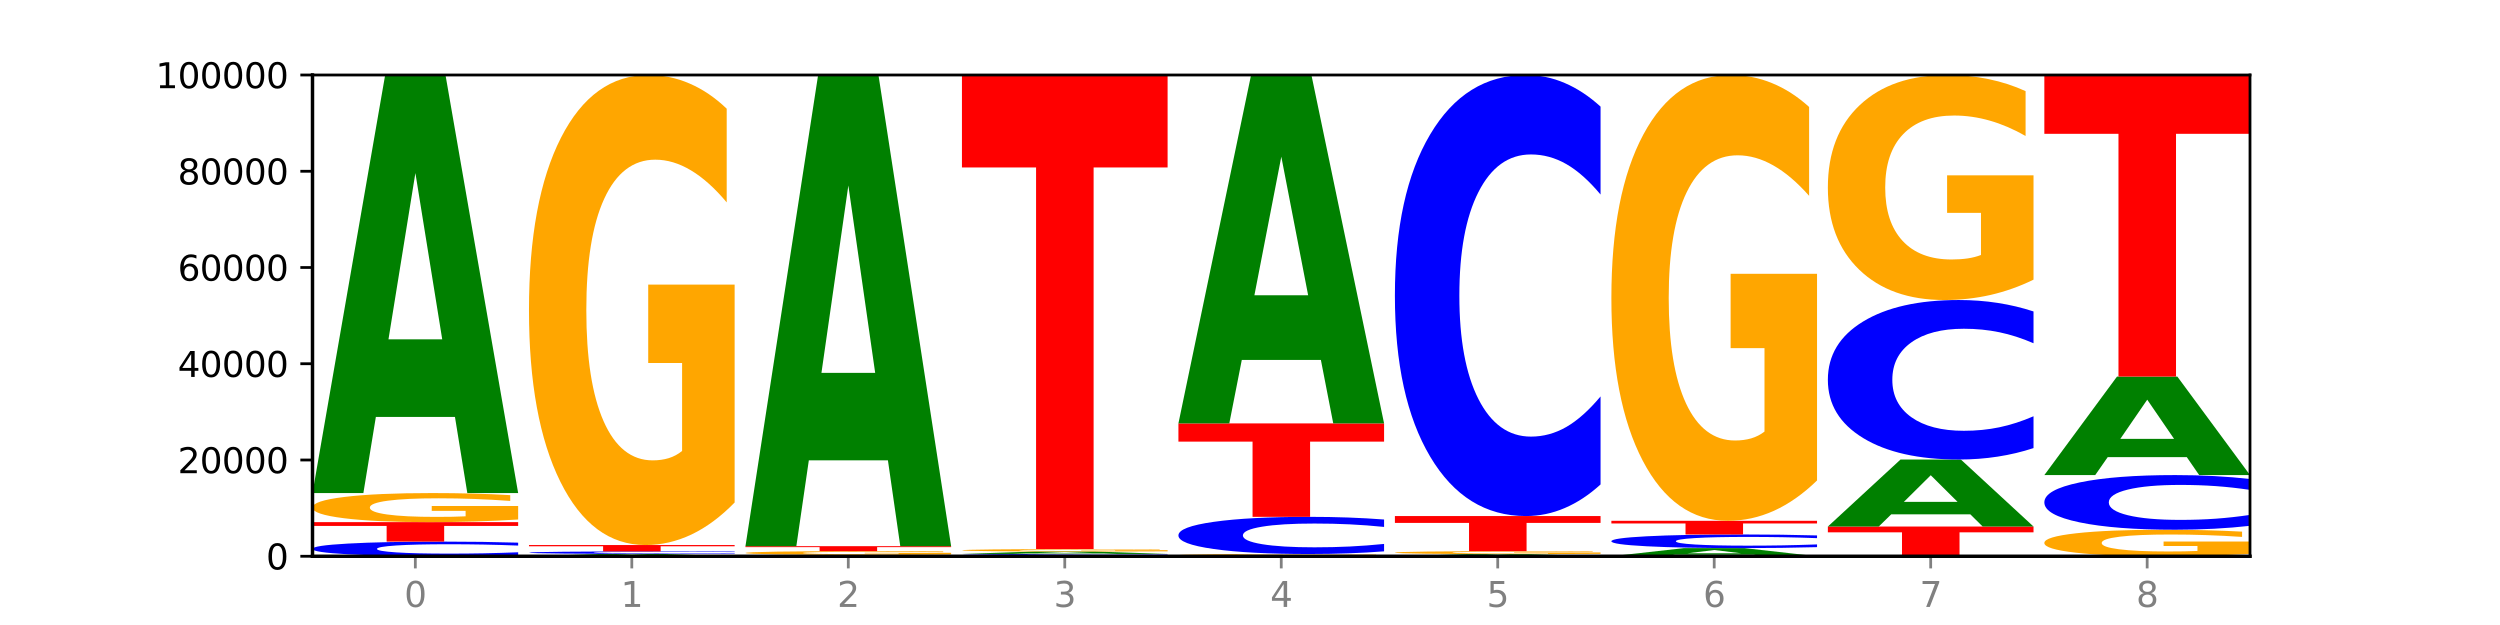<?xml version="1.0" encoding="utf-8" standalone="no"?>
<!DOCTYPE svg PUBLIC "-//W3C//DTD SVG 1.1//EN"
  "http://www.w3.org/Graphics/SVG/1.1/DTD/svg11.dtd">
<svg xmlns:xlink="http://www.w3.org/1999/xlink" width="720pt" height="180pt" viewBox="0 0 720 180" xmlns="http://www.w3.org/2000/svg" version="1.1">
 <defs>
  <style type="text/css">*{stroke-linejoin: round; stroke-linecap: butt}</style>
 </defs>
 <g id="figure_1">
  <g id="patch_1">
   <path d="M 0 180 
L 720 180 
L 720 0 
L 0 0 
z
" style="fill: #ffffff"/>
  </g>
  <g id="axes_1">
   <g id="patch_2">
    <path d="M 90 160.2 
L 648 160.2 
L 648 21.6 
L 90 21.6 
z
" style="fill: #ffffff"/>
   </g>
   <g id="line2d_1">
    <path d="M 90 160.2 
L 648 160.2 
" clip-path="url(#p0216aaf2fa)" style="fill: none; stroke: #000000; stroke-width: 0.5; stroke-linecap: square"/>
   </g>
   <g id="patch_3">
    <path d="M 149.229 159.898 
Q 144.275 160.048 138.917 160.123 
Q 133.56 160.2 127.725 160.2 
Q 110.325 160.2 100.163 159.632 
Q 90 159.064 90 158.093 
Q 90 157.119 100.163 156.552 
Q 110.325 155.984 127.725 155.984 
Q 133.56 155.984 138.917 156.06 
Q 144.275 156.136 149.229 156.286 
L 149.229 157.126 
Q 144.23 156.928 139.38 156.836 
Q 134.53 156.743 129.173 156.743 
Q 119.562 156.743 114.056 157.103 
Q 108.564 157.462 108.564 158.093 
Q 108.564 158.722 114.056 159.082 
Q 119.562 159.441 129.173 159.441 
Q 134.53 159.441 139.38 159.348 
Q 144.23 159.255 149.229 159.056 
L 149.229 159.898 
z
" clip-path="url(#p0216aaf2fa)" style="fill: #0000ff"/>
   </g>
   <g id="patch_4">
    <path d="M 90 150.375 
L 149.229 150.375 
L 149.229 151.469 
L 127.92 151.469 
L 127.92 155.984 
L 111.35 155.984 
L 111.35 151.469 
L 90 151.469 
L 90 150.375 
z
" clip-path="url(#p0216aaf2fa)" style="fill: #ff0000"/>
   </g>
   <g id="patch_5">
    <path d="M 149.229 149.617 
Q 143.256 149.996 136.831 150.186 
Q 130.406 150.375 123.557 150.375 
Q 108.079 150.375 99.04 149.247 
Q 90 148.119 90 146.191 
Q 90 144.24 99.199 143.121 
Q 108.411 142.002 124.433 142.002 
Q 130.605 142.002 136.26 142.154 
Q 141.928 142.305 146.946 142.602 
L 146.946 144.271 
Q 141.769 143.889 136.645 143.7 
Q 131.521 143.51 126.371 143.51 
Q 116.84 143.51 111.677 144.205 
Q 106.513 144.899 106.513 146.191 
Q 106.513 147.471 111.491 148.17 
Q 116.469 148.867 125.628 148.867 
Q 128.123 148.867 130.26 148.827 
Q 132.397 148.785 134.097 148.699 
L 134.097 147.132 
L 124.34 147.132 
L 124.34 145.736 
L 149.229 145.736 
L 149.229 149.617 
z
" clip-path="url(#p0216aaf2fa)" style="fill: #ffa600"/>
   </g>
   <g id="patch_6">
    <path d="M 131.028 120.069 
L 108.249 120.069 
L 104.653 142.002 
L 90 142.002 
L 110.926 21.601 
L 128.303 21.601 
L 149.229 142.002 
L 134.588 142.002 
L 131.028 120.069 
z
M 111.882 97.723 
L 127.359 97.723 
L 119.633 49.831 
L 111.882 97.723 
z
" clip-path="url(#p0216aaf2fa)" style="fill: #008000"/>
   </g>
   <g id="patch_7">
    <path d="M 193.374 160.077 
L 170.596 160.077 
L 166.999 160.2 
L 152.346 160.2 
L 173.272 159.526 
L 190.65 159.526 
L 211.575 160.2 
L 196.935 160.2 
L 193.374 160.077 
z
M 174.229 159.952 
L 189.705 159.952 
L 181.979 159.684 
L 174.229 159.952 
z
" clip-path="url(#p0216aaf2fa)" style="fill: #008000"/>
   </g>
   <g id="patch_8">
    <path d="M 211.575 159.475 
Q 206.621 159.5 201.264 159.513 
Q 195.906 159.526 190.071 159.526 
Q 172.671 159.526 162.509 159.429 
Q 152.346 159.332 152.346 159.165 
Q 152.346 158.998 162.509 158.9 
Q 172.671 158.803 190.071 158.803 
Q 195.906 158.803 201.264 158.816 
Q 206.621 158.829 211.575 158.855 
L 211.575 158.999 
Q 206.576 158.965 201.726 158.949 
Q 196.876 158.933 191.519 158.933 
Q 181.909 158.933 176.402 158.995 
Q 170.91 159.057 170.91 159.165 
Q 170.91 159.273 176.402 159.335 
Q 181.909 159.396 191.519 159.396 
Q 196.876 159.396 201.726 159.38 
Q 206.576 159.364 211.575 159.33 
L 211.575 159.475 
z
" clip-path="url(#p0216aaf2fa)" style="fill: #0000ff"/>
   </g>
   <g id="patch_9">
    <path d="M 152.346 156.971 
L 211.575 156.971 
L 211.575 157.328 
L 190.267 157.328 
L 190.267 158.803 
L 173.696 158.803 
L 173.696 157.328 
L 152.346 157.328 
L 152.346 156.971 
z
" clip-path="url(#p0216aaf2fa)" style="fill: #ff0000"/>
   </g>
   <g id="patch_10">
    <path d="M 211.575 144.723 
Q 205.602 150.847 199.177 153.923 
Q 192.753 156.971 185.903 156.971 
Q 170.426 156.971 161.386 138.739 
Q 152.346 120.507 152.346 89.328 
Q 152.346 57.786 161.545 39.693 
Q 170.758 21.601 186.779 21.601 
Q 192.952 21.601 198.607 24.062 
Q 204.275 26.495 209.292 31.305 
L 209.292 58.289 
Q 204.115 52.109 198.992 49.061 
Q 193.868 45.985 188.717 45.985 
Q 179.187 45.985 174.023 57.226 
Q 168.859 68.44 168.859 89.328 
Q 168.859 110.021 173.837 121.318 
Q 178.815 132.587 187.974 132.587 
Q 190.47 132.587 192.607 131.944 
Q 194.744 131.273 196.443 129.874 
L 196.443 104.54 
L 186.686 104.54 
L 186.686 81.974 
L 211.575 81.974 
L 211.575 144.723 
z
" clip-path="url(#p0216aaf2fa)" style="fill: #ffa600"/>
   </g>
   <g id="patch_11">
    <path d="M 273.922 160.171 
Q 268.967 160.186 263.61 160.193 
Q 258.253 160.2 252.418 160.2 
Q 235.018 160.2 224.855 160.146 
Q 214.693 160.093 214.693 160.001 
Q 214.693 159.909 224.855 159.856 
Q 235.018 159.802 252.418 159.802 
Q 258.253 159.802 263.61 159.809 
Q 268.967 159.817 273.922 159.831 
L 273.922 159.91 
Q 268.923 159.891 264.073 159.883 
Q 259.223 159.874 253.865 159.874 
Q 244.255 159.874 238.748 159.908 
Q 233.257 159.942 233.257 160.001 
Q 233.257 160.061 238.748 160.094 
Q 244.255 160.128 253.865 160.128 
Q 259.223 160.128 264.073 160.12 
Q 268.923 160.111 273.922 160.092 
L 273.922 160.171 
z
" clip-path="url(#p0216aaf2fa)" style="fill: #0000ff"/>
   </g>
   <g id="patch_12">
    <path d="M 273.922 159.705 
Q 267.948 159.753 261.524 159.778 
Q 255.099 159.802 248.25 159.802 
Q 232.772 159.802 223.732 159.657 
Q 214.693 159.512 214.693 159.263 
Q 214.693 159.012 223.892 158.868 
Q 233.104 158.724 249.126 158.724 
Q 255.298 158.724 260.953 158.744 
Q 266.621 158.763 271.639 158.801 
L 271.639 159.016 
Q 266.462 158.967 261.338 158.943 
Q 256.214 158.918 251.064 158.918 
Q 241.533 158.918 236.369 159.008 
Q 231.206 159.097 231.206 159.263 
Q 231.206 159.428 236.184 159.518 
Q 241.161 159.608 250.32 159.608 
Q 252.816 159.608 254.953 159.603 
Q 257.09 159.598 258.789 159.586 
L 258.789 159.385 
L 249.033 159.385 
L 249.033 159.205 
L 273.922 159.205 
L 273.922 159.705 
z
" clip-path="url(#p0216aaf2fa)" style="fill: #ffa600"/>
   </g>
   <g id="patch_13">
    <path d="M 214.693 157.299 
L 273.922 157.299 
L 273.922 157.577 
L 252.613 157.577 
L 252.613 158.724 
L 236.043 158.724 
L 236.043 157.577 
L 214.693 157.577 
L 214.693 157.299 
z
" clip-path="url(#p0216aaf2fa)" style="fill: #ff0000"/>
   </g>
   <g id="patch_14">
    <path d="M 255.721 132.579 
L 232.942 132.579 
L 229.346 157.299 
L 214.693 157.299 
L 235.618 21.603 
L 252.996 21.603 
L 273.922 157.299 
L 259.281 157.299 
L 255.721 132.579 
z
M 236.575 107.395 
L 252.051 107.395 
L 244.325 53.418 
L 236.575 107.395 
z
" clip-path="url(#p0216aaf2fa)" style="fill: #008000"/>
   </g>
   <g id="patch_15">
    <path d="M 336.268 160.152 
Q 331.314 160.176 325.956 160.188 
Q 320.599 160.2 314.764 160.2 
Q 297.364 160.2 287.202 160.11 
Q 277.039 160.019 277.039 159.865 
Q 277.039 159.71 287.202 159.62 
Q 297.364 159.529 314.764 159.529 
Q 320.599 159.529 325.956 159.541 
Q 331.314 159.553 336.268 159.577 
L 336.268 159.711 
Q 331.269 159.679 326.419 159.665 
Q 321.569 159.65 316.212 159.65 
Q 306.601 159.65 301.095 159.707 
Q 295.603 159.764 295.603 159.865 
Q 295.603 159.965 301.095 160.022 
Q 306.601 160.079 316.212 160.079 
Q 321.569 160.079 326.419 160.064 
Q 331.269 160.05 336.268 160.018 
L 336.268 160.152 
z
" clip-path="url(#p0216aaf2fa)" style="fill: #0000ff"/>
   </g>
   <g id="patch_16">
    <path d="M 318.067 159.404 
L 295.289 159.404 
L 291.692 159.529 
L 277.039 159.529 
L 297.965 158.843 
L 315.342 158.843 
L 336.268 159.529 
L 321.627 159.529 
L 318.067 159.404 
z
M 298.922 159.277 
L 314.398 159.277 
L 306.672 159.004 
L 298.922 159.277 
z
" clip-path="url(#p0216aaf2fa)" style="fill: #008000"/>
   </g>
   <g id="patch_17">
    <path d="M 336.268 158.779 
Q 330.295 158.811 323.87 158.827 
Q 317.445 158.843 310.596 158.843 
Q 295.118 158.843 286.079 158.748 
Q 277.039 158.653 277.039 158.49 
Q 277.039 158.325 286.238 158.231 
Q 295.45 158.136 311.472 158.136 
Q 317.645 158.136 323.299 158.149 
Q 328.967 158.162 333.985 158.187 
L 333.985 158.328 
Q 328.808 158.296 323.684 158.28 
Q 318.561 158.264 313.41 158.264 
Q 303.879 158.264 298.716 158.322 
Q 293.552 158.381 293.552 158.49 
Q 293.552 158.598 298.53 158.657 
Q 303.508 158.716 312.667 158.716 
Q 315.162 158.716 317.299 158.712 
Q 319.437 158.709 321.136 158.702 
L 321.136 158.569 
L 311.379 158.569 
L 311.379 158.452 
L 336.268 158.452 
L 336.268 158.779 
z
" clip-path="url(#p0216aaf2fa)" style="fill: #ffa600"/>
   </g>
   <g id="patch_18">
    <path d="M 277.039 21.601 
L 336.268 21.601 
L 336.268 48.229 
L 314.959 48.229 
L 314.959 158.136 
L 298.389 158.136 
L 298.389 48.229 
L 277.039 48.229 
L 277.039 21.601 
z
" clip-path="url(#p0216aaf2fa)" style="fill: #ff0000"/>
   </g>
   <g id="patch_19">
    <path d="M 398.615 160.142 
Q 392.641 160.171 386.217 160.186 
Q 379.792 160.2 372.942 160.2 
Q 357.465 160.2 348.425 160.113 
Q 339.385 160.027 339.385 159.879 
Q 339.385 159.729 348.584 159.643 
Q 357.797 159.557 373.818 159.557 
Q 379.991 159.557 385.646 159.569 
Q 391.314 159.58 396.331 159.603 
L 396.331 159.731 
Q 391.154 159.702 386.031 159.687 
Q 380.907 159.673 375.757 159.673 
Q 366.226 159.673 361.062 159.726 
Q 355.898 159.779 355.898 159.879 
Q 355.898 159.977 360.876 160.031 
Q 365.854 160.084 375.013 160.084 
Q 377.509 160.084 379.646 160.081 
Q 381.783 160.078 383.482 160.071 
L 383.482 159.951 
L 373.726 159.951 
L 373.726 159.844 
L 398.615 159.844 
L 398.615 160.142 
z
" clip-path="url(#p0216aaf2fa)" style="fill: #ffa600"/>
   </g>
   <g id="patch_20">
    <path d="M 398.615 158.79 
Q 393.66 159.17 388.303 159.362 
Q 382.945 159.557 377.111 159.557 
Q 359.71 159.557 349.548 158.115 
Q 339.385 156.673 339.385 154.208 
Q 339.385 151.733 349.548 150.293 
Q 359.71 148.852 377.111 148.852 
Q 382.945 148.852 388.303 149.046 
Q 393.66 149.239 398.615 149.619 
L 398.615 151.753 
Q 393.615 151.249 388.765 151.014 
Q 383.915 150.78 378.558 150.78 
Q 368.948 150.78 363.441 151.693 
Q 357.95 152.604 357.95 154.208 
Q 357.95 155.804 363.441 156.717 
Q 368.948 157.629 378.558 157.629 
Q 383.915 157.629 388.765 157.394 
Q 393.615 157.158 398.615 156.653 
L 398.615 158.79 
z
" clip-path="url(#p0216aaf2fa)" style="fill: #0000ff"/>
   </g>
   <g id="patch_21">
    <path d="M 339.385 121.941 
L 398.615 121.941 
L 398.615 127.189 
L 377.306 127.189 
L 377.306 148.852 
L 360.735 148.852 
L 360.735 127.189 
L 339.385 127.189 
L 339.385 121.941 
z
" clip-path="url(#p0216aaf2fa)" style="fill: #ff0000"/>
   </g>
   <g id="patch_22">
    <path d="M 380.413 103.663 
L 357.635 103.663 
L 354.038 121.941 
L 339.385 121.941 
L 360.311 21.603 
L 377.689 21.603 
L 398.615 121.941 
L 383.974 121.941 
L 380.413 103.663 
z
M 361.268 85.04 
L 376.744 85.04 
L 369.018 45.128 
L 361.268 85.04 
z
" clip-path="url(#p0216aaf2fa)" style="fill: #008000"/>
   </g>
   <g id="patch_23">
    <path d="M 442.76 160.088 
L 419.981 160.088 
L 416.385 160.2 
L 401.732 160.2 
L 422.658 159.585 
L 440.035 159.585 
L 460.961 160.2 
L 446.32 160.2 
L 442.76 160.088 
z
M 423.614 159.974 
L 439.091 159.974 
L 431.365 159.729 
L 423.614 159.974 
z
" clip-path="url(#p0216aaf2fa)" style="fill: #008000"/>
   </g>
   <g id="patch_24">
    <path d="M 460.961 159.508 
Q 454.988 159.546 448.563 159.566 
Q 442.138 159.585 435.289 159.585 
Q 419.811 159.585 410.772 159.471 
Q 401.732 159.357 401.732 159.161 
Q 401.732 158.964 410.931 158.851 
Q 420.143 158.738 436.165 158.738 
Q 442.337 158.738 447.992 158.753 
Q 453.66 158.768 458.678 158.798 
L 458.678 158.967 
Q 453.501 158.929 448.377 158.91 
Q 443.253 158.89 438.103 158.89 
Q 428.572 158.89 423.408 158.961 
Q 418.245 159.031 418.245 159.161 
Q 418.245 159.291 423.223 159.362 
Q 428.2 159.432 437.36 159.432 
Q 439.855 159.432 441.992 159.428 
Q 444.129 159.424 445.828 159.415 
L 445.828 159.257 
L 436.072 159.257 
L 436.072 159.115 
L 460.961 159.115 
L 460.961 159.508 
z
" clip-path="url(#p0216aaf2fa)" style="fill: #ffa600"/>
   </g>
   <g id="patch_25">
    <path d="M 401.732 148.624 
L 460.961 148.624 
L 460.961 150.597 
L 439.652 150.597 
L 439.652 158.738 
L 423.082 158.738 
L 423.082 150.597 
L 401.732 150.597 
L 401.732 148.624 
z
" clip-path="url(#p0216aaf2fa)" style="fill: #ff0000"/>
   </g>
   <g id="patch_26">
    <path d="M 460.961 139.519 
Q 456.006 144.032 450.649 146.315 
Q 445.292 148.624 439.457 148.624 
Q 422.057 148.624 411.894 131.516 
Q 401.732 114.409 401.732 85.152 
Q 401.732 55.791 411.894 38.709 
Q 422.057 21.601 439.457 21.601 
Q 445.292 21.601 450.649 23.91 
Q 456.006 26.193 460.961 30.706 
L 460.961 56.027 
Q 455.962 50.044 451.112 47.263 
Q 446.262 44.482 440.904 44.482 
Q 431.294 44.482 425.788 55.318 
Q 420.296 66.129 420.296 85.152 
Q 420.296 104.097 425.788 114.933 
Q 431.294 125.744 440.904 125.744 
Q 446.262 125.744 451.112 122.963 
Q 455.962 120.155 460.961 114.172 
L 460.961 139.519 
z
" clip-path="url(#p0216aaf2fa)" style="fill: #0000ff"/>
   </g>
   <g id="patch_27">
    <path d="M 505.106 159.773 
L 482.328 159.773 
L 478.731 160.2 
L 464.078 160.2 
L 485.004 157.858 
L 502.382 157.858 
L 523.307 160.2 
L 508.667 160.2 
L 505.106 159.773 
z
M 485.961 159.339 
L 501.437 159.339 
L 493.711 158.407 
L 485.961 159.339 
z
" clip-path="url(#p0216aaf2fa)" style="fill: #008000"/>
   </g>
   <g id="patch_28">
    <path d="M 523.307 157.576 
Q 518.353 157.715 512.996 157.786 
Q 507.638 157.858 501.803 157.858 
Q 484.403 157.858 474.241 157.328 
Q 464.078 156.798 464.078 155.892 
Q 464.078 154.983 474.241 154.454 
Q 484.403 153.924 501.803 153.924 
Q 507.638 153.924 512.996 153.996 
Q 518.353 154.066 523.307 154.206 
L 523.307 154.99 
Q 518.308 154.805 513.458 154.719 
Q 508.608 154.633 503.251 154.633 
Q 493.641 154.633 488.134 154.968 
Q 482.642 155.303 482.642 155.892 
Q 482.642 156.479 488.134 156.814 
Q 493.641 157.149 503.251 157.149 
Q 508.608 157.149 513.458 157.063 
Q 518.308 156.976 523.307 156.791 
L 523.307 157.576 
z
" clip-path="url(#p0216aaf2fa)" style="fill: #0000ff"/>
   </g>
   <g id="patch_29">
    <path d="M 464.078 149.991 
L 523.307 149.991 
L 523.307 150.758 
L 501.999 150.758 
L 501.999 153.924 
L 485.428 153.924 
L 485.428 150.758 
L 464.078 150.758 
L 464.078 149.991 
z
" clip-path="url(#p0216aaf2fa)" style="fill: #ff0000"/>
   </g>
   <g id="patch_30">
    <path d="M 523.307 138.375 
Q 517.334 144.183 510.909 147.1 
Q 504.485 149.991 497.635 149.991 
Q 482.158 149.991 473.118 132.699 
Q 464.078 115.407 464.078 85.837 
Q 464.078 55.921 473.277 38.762 
Q 482.489 21.603 498.511 21.603 
Q 504.684 21.603 510.338 23.937 
Q 516.007 26.244 521.024 30.806 
L 521.024 56.398 
Q 515.847 50.537 510.723 47.646 
Q 505.6 44.729 500.449 44.729 
Q 490.918 44.729 485.755 55.39 
Q 480.591 66.025 480.591 85.837 
Q 480.591 105.462 485.569 116.177 
Q 490.547 126.865 499.706 126.865 
Q 502.201 126.865 504.339 126.255 
Q 506.476 125.618 508.175 124.292 
L 508.175 100.264 
L 498.418 100.264 
L 498.418 78.862 
L 523.307 78.862 
L 523.307 138.375 
z
" clip-path="url(#p0216aaf2fa)" style="fill: #ffa600"/>
   </g>
   <g id="patch_31">
    <path d="M 526.425 151.644 
L 585.654 151.644 
L 585.654 153.313 
L 564.345 153.313 
L 564.345 160.2 
L 547.775 160.2 
L 547.775 153.313 
L 526.425 153.313 
L 526.425 151.644 
z
" clip-path="url(#p0216aaf2fa)" style="fill: #ff0000"/>
   </g>
   <g id="patch_32">
    <path d="M 567.453 148.128 
L 544.674 148.128 
L 541.077 151.644 
L 526.425 151.644 
L 547.35 132.343 
L 564.728 132.343 
L 585.654 151.644 
L 571.013 151.644 
L 567.453 148.128 
z
M 548.307 144.546 
L 563.783 144.546 
L 556.057 136.868 
L 548.307 144.546 
z
" clip-path="url(#p0216aaf2fa)" style="fill: #008000"/>
   </g>
   <g id="patch_33">
    <path d="M 585.654 129.05 
Q 580.699 130.682 575.342 131.508 
Q 569.985 132.343 564.15 132.343 
Q 546.75 132.343 536.587 126.156 
Q 526.425 119.969 526.425 109.388 
Q 526.425 98.769 536.587 92.592 
Q 546.75 86.405 564.15 86.405 
Q 569.985 86.405 575.342 87.24 
Q 580.699 88.065 585.654 89.697 
L 585.654 98.855 
Q 580.654 96.691 575.805 95.685 
Q 570.955 94.679 565.597 94.679 
Q 555.987 94.679 550.48 98.599 
Q 544.989 102.508 544.989 109.388 
Q 544.989 116.239 550.48 120.159 
Q 555.987 124.068 565.597 124.068 
Q 570.955 124.068 575.805 123.062 
Q 580.654 122.047 585.654 119.883 
L 585.654 129.05 
z
" clip-path="url(#p0216aaf2fa)" style="fill: #0000ff"/>
   </g>
   <g id="patch_34">
    <path d="M 585.654 80.541 
Q 579.68 83.473 573.256 84.945 
Q 566.831 86.405 559.982 86.405 
Q 544.504 86.405 535.464 77.677 
Q 526.425 68.949 526.425 54.023 
Q 526.425 38.923 535.624 30.262 
Q 544.836 21.601 560.858 21.601 
Q 567.03 21.601 572.685 22.779 
Q 578.353 23.944 583.37 26.246 
L 583.37 39.164 
Q 578.194 36.206 573.07 34.747 
Q 567.946 33.274 562.796 33.274 
Q 553.265 33.274 548.101 38.656 
Q 542.938 44.023 542.938 54.023 
Q 542.938 63.929 547.915 69.337 
Q 552.893 74.732 562.052 74.732 
Q 564.548 74.732 566.685 74.424 
Q 568.822 74.103 570.521 73.433 
L 570.521 61.305 
L 560.765 61.305 
L 560.765 50.502 
L 585.654 50.502 
L 585.654 80.541 
z
" clip-path="url(#p0216aaf2fa)" style="fill: #ffa600"/>
   </g>
   <g id="patch_35">
    <path d="M 648 159.509 
Q 642.027 159.854 635.602 160.028 
Q 629.177 160.2 622.328 160.2 
Q 606.85 160.2 597.811 159.171 
Q 588.771 158.143 588.771 156.383 
Q 588.771 154.604 597.97 153.583 
Q 607.182 152.562 623.204 152.562 
Q 629.376 152.562 635.031 152.701 
Q 640.699 152.838 645.717 153.109 
L 645.717 154.632 
Q 640.54 154.283 635.416 154.111 
Q 630.292 153.938 625.142 153.938 
Q 615.611 153.938 610.448 154.572 
Q 605.284 155.205 605.284 156.383 
Q 605.284 157.551 610.262 158.188 
Q 615.24 158.824 624.399 158.824 
Q 626.894 158.824 629.031 158.788 
Q 631.168 158.75 632.868 158.671 
L 632.868 157.242 
L 623.111 157.242 
L 623.111 155.968 
L 648 155.968 
L 648 159.509 
z
" clip-path="url(#p0216aaf2fa)" style="fill: #ffa600"/>
   </g>
   <g id="patch_36">
    <path d="M 648 151.434 
Q 643.046 151.993 637.688 152.276 
Q 632.331 152.562 626.496 152.562 
Q 609.096 152.562 598.933 150.442 
Q 588.771 148.322 588.771 144.697 
Q 588.771 141.059 598.933 138.942 
Q 609.096 136.823 626.496 136.823 
Q 632.331 136.823 637.688 137.109 
Q 643.046 137.392 648 137.951 
L 648 141.088 
Q 643.001 140.347 638.151 140.002 
Q 633.301 139.658 627.944 139.658 
Q 618.333 139.658 612.827 141 
Q 607.335 142.34 607.335 144.697 
Q 607.335 147.044 612.827 148.387 
Q 618.333 149.727 627.944 149.727 
Q 633.301 149.727 638.151 149.382 
Q 643.001 149.034 648 148.293 
L 648 151.434 
z
" clip-path="url(#p0216aaf2fa)" style="fill: #0000ff"/>
   </g>
   <g id="patch_37">
    <path d="M 629.799 131.655 
L 607.02 131.655 
L 603.424 136.823 
L 588.771 136.823 
L 609.697 108.454 
L 627.074 108.454 
L 648 136.823 
L 633.359 136.823 
L 629.799 131.655 
z
M 610.653 126.39 
L 626.13 126.39 
L 618.404 115.106 
L 610.653 126.39 
z
" clip-path="url(#p0216aaf2fa)" style="fill: #008000"/>
   </g>
   <g id="patch_38">
    <path d="M 588.771 21.6 
L 648 21.6 
L 648 38.539 
L 626.691 38.539 
L 626.691 108.454 
L 610.121 108.454 
L 610.121 38.539 
L 588.771 38.539 
L 588.771 21.6 
z
" clip-path="url(#p0216aaf2fa)" style="fill: #ff0000"/>
   </g>
   <g id="matplotlib.axis_1">
    <g id="xtick_1">
     <g id="line2d_2">
      <defs>
       <path id="m90cef43fb2" d="M 0 0 
L 0 3.5 
" style="stroke: #808080; stroke-width: 0.8"/>
      </defs>
      <g>
       <use xlink:href="#m90cef43fb2" x="119.615" y="160.2" style="fill: #808080; stroke: #808080; stroke-width: 0.8"/>
      </g>
     </g>
     <g id="text_1">
      <!-- 0 -->
      <g style="fill: #808080" transform="translate(116.433 174.798) scale(0.1 -0.1)">
       <defs>
        <path id="DejaVuSans-30" d="M 2034 4250 
Q 1547 4250 1301 3770 
Q 1056 3291 1056 2328 
Q 1056 1369 1301 889 
Q 1547 409 2034 409 
Q 2525 409 2770 889 
Q 3016 1369 3016 2328 
Q 3016 3291 2770 3770 
Q 2525 4250 2034 4250 
z
M 2034 4750 
Q 2819 4750 3233 4129 
Q 3647 3509 3647 2328 
Q 3647 1150 3233 529 
Q 2819 -91 2034 -91 
Q 1250 -91 836 529 
Q 422 1150 422 2328 
Q 422 3509 836 4129 
Q 1250 4750 2034 4750 
z
" transform="scale(0.016)"/>
       </defs>
       <use xlink:href="#DejaVuSans-30"/>
      </g>
     </g>
    </g>
    <g id="xtick_2">
     <g id="line2d_3">
      <g>
       <use xlink:href="#m90cef43fb2" x="181.961" y="160.2" style="fill: #808080; stroke: #808080; stroke-width: 0.8"/>
      </g>
     </g>
     <g id="text_2">
      <!-- 1 -->
      <g style="fill: #808080" transform="translate(178.78 174.798) scale(0.1 -0.1)">
       <defs>
        <path id="DejaVuSans-31" d="M 794 531 
L 1825 531 
L 1825 4091 
L 703 3866 
L 703 4441 
L 1819 4666 
L 2450 4666 
L 2450 531 
L 3481 531 
L 3481 0 
L 794 0 
L 794 531 
z
" transform="scale(0.016)"/>
       </defs>
       <use xlink:href="#DejaVuSans-31"/>
      </g>
     </g>
    </g>
    <g id="xtick_3">
     <g id="line2d_4">
      <g>
       <use xlink:href="#m90cef43fb2" x="244.307" y="160.2" style="fill: #808080; stroke: #808080; stroke-width: 0.8"/>
      </g>
     </g>
     <g id="text_3">
      <!-- 2 -->
      <g style="fill: #808080" transform="translate(241.126 174.798) scale(0.1 -0.1)">
       <defs>
        <path id="DejaVuSans-32" d="M 1228 531 
L 3431 531 
L 3431 0 
L 469 0 
L 469 531 
Q 828 903 1448 1529 
Q 2069 2156 2228 2338 
Q 2531 2678 2651 2914 
Q 2772 3150 2772 3378 
Q 2772 3750 2511 3984 
Q 2250 4219 1831 4219 
Q 1534 4219 1204 4116 
Q 875 4013 500 3803 
L 500 4441 
Q 881 4594 1212 4672 
Q 1544 4750 1819 4750 
Q 2544 4750 2975 4387 
Q 3406 4025 3406 3419 
Q 3406 3131 3298 2873 
Q 3191 2616 2906 2266 
Q 2828 2175 2409 1742 
Q 1991 1309 1228 531 
z
" transform="scale(0.016)"/>
       </defs>
       <use xlink:href="#DejaVuSans-32"/>
      </g>
     </g>
    </g>
    <g id="xtick_4">
     <g id="line2d_5">
      <g>
       <use xlink:href="#m90cef43fb2" x="306.654" y="160.2" style="fill: #808080; stroke: #808080; stroke-width: 0.8"/>
      </g>
     </g>
     <g id="text_4">
      <!-- 3 -->
      <g style="fill: #808080" transform="translate(303.472 174.798) scale(0.1 -0.1)">
       <defs>
        <path id="DejaVuSans-33" d="M 2597 2516 
Q 3050 2419 3304 2112 
Q 3559 1806 3559 1356 
Q 3559 666 3084 287 
Q 2609 -91 1734 -91 
Q 1441 -91 1130 -33 
Q 819 25 488 141 
L 488 750 
Q 750 597 1062 519 
Q 1375 441 1716 441 
Q 2309 441 2620 675 
Q 2931 909 2931 1356 
Q 2931 1769 2642 2001 
Q 2353 2234 1838 2234 
L 1294 2234 
L 1294 2753 
L 1863 2753 
Q 2328 2753 2575 2939 
Q 2822 3125 2822 3475 
Q 2822 3834 2567 4026 
Q 2313 4219 1838 4219 
Q 1578 4219 1281 4162 
Q 984 4106 628 3988 
L 628 4550 
Q 988 4650 1302 4700 
Q 1616 4750 1894 4750 
Q 2613 4750 3031 4423 
Q 3450 4097 3450 3541 
Q 3450 3153 3228 2886 
Q 3006 2619 2597 2516 
z
" transform="scale(0.016)"/>
       </defs>
       <use xlink:href="#DejaVuSans-33"/>
      </g>
     </g>
    </g>
    <g id="xtick_5">
     <g id="line2d_6">
      <g>
       <use xlink:href="#m90cef43fb2" x="369" y="160.2" style="fill: #808080; stroke: #808080; stroke-width: 0.8"/>
      </g>
     </g>
     <g id="text_5">
      <!-- 4 -->
      <g style="fill: #808080" transform="translate(365.819 174.798) scale(0.1 -0.1)">
       <defs>
        <path id="DejaVuSans-34" d="M 2419 4116 
L 825 1625 
L 2419 1625 
L 2419 4116 
z
M 2253 4666 
L 3047 4666 
L 3047 1625 
L 3713 1625 
L 3713 1100 
L 3047 1100 
L 3047 0 
L 2419 0 
L 2419 1100 
L 313 1100 
L 313 1709 
L 2253 4666 
z
" transform="scale(0.016)"/>
       </defs>
       <use xlink:href="#DejaVuSans-34"/>
      </g>
     </g>
    </g>
    <g id="xtick_6">
     <g id="line2d_7">
      <g>
       <use xlink:href="#m90cef43fb2" x="431.346" y="160.2" style="fill: #808080; stroke: #808080; stroke-width: 0.8"/>
      </g>
     </g>
     <g id="text_6">
      <!-- 5 -->
      <g style="fill: #808080" transform="translate(428.165 174.798) scale(0.1 -0.1)">
       <defs>
        <path id="DejaVuSans-35" d="M 691 4666 
L 3169 4666 
L 3169 4134 
L 1269 4134 
L 1269 2991 
Q 1406 3038 1543 3061 
Q 1681 3084 1819 3084 
Q 2600 3084 3056 2656 
Q 3513 2228 3513 1497 
Q 3513 744 3044 326 
Q 2575 -91 1722 -91 
Q 1428 -91 1123 -41 
Q 819 9 494 109 
L 494 744 
Q 775 591 1075 516 
Q 1375 441 1709 441 
Q 2250 441 2565 725 
Q 2881 1009 2881 1497 
Q 2881 1984 2565 2268 
Q 2250 2553 1709 2553 
Q 1456 2553 1204 2497 
Q 953 2441 691 2322 
L 691 4666 
z
" transform="scale(0.016)"/>
       </defs>
       <use xlink:href="#DejaVuSans-35"/>
      </g>
     </g>
    </g>
    <g id="xtick_7">
     <g id="line2d_8">
      <g>
       <use xlink:href="#m90cef43fb2" x="493.693" y="160.2" style="fill: #808080; stroke: #808080; stroke-width: 0.8"/>
      </g>
     </g>
     <g id="text_7">
      <!-- 6 -->
      <g style="fill: #808080" transform="translate(490.511 174.798) scale(0.1 -0.1)">
       <defs>
        <path id="DejaVuSans-36" d="M 2113 2584 
Q 1688 2584 1439 2293 
Q 1191 2003 1191 1497 
Q 1191 994 1439 701 
Q 1688 409 2113 409 
Q 2538 409 2786 701 
Q 3034 994 3034 1497 
Q 3034 2003 2786 2293 
Q 2538 2584 2113 2584 
z
M 3366 4563 
L 3366 3988 
Q 3128 4100 2886 4159 
Q 2644 4219 2406 4219 
Q 1781 4219 1451 3797 
Q 1122 3375 1075 2522 
Q 1259 2794 1537 2939 
Q 1816 3084 2150 3084 
Q 2853 3084 3261 2657 
Q 3669 2231 3669 1497 
Q 3669 778 3244 343 
Q 2819 -91 2113 -91 
Q 1303 -91 875 529 
Q 447 1150 447 2328 
Q 447 3434 972 4092 
Q 1497 4750 2381 4750 
Q 2619 4750 2861 4703 
Q 3103 4656 3366 4563 
z
" transform="scale(0.016)"/>
       </defs>
       <use xlink:href="#DejaVuSans-36"/>
      </g>
     </g>
    </g>
    <g id="xtick_8">
     <g id="line2d_9">
      <g>
       <use xlink:href="#m90cef43fb2" x="556.039" y="160.2" style="fill: #808080; stroke: #808080; stroke-width: 0.8"/>
      </g>
     </g>
     <g id="text_8">
      <!-- 7 -->
      <g style="fill: #808080" transform="translate(552.858 174.798) scale(0.1 -0.1)">
       <defs>
        <path id="DejaVuSans-37" d="M 525 4666 
L 3525 4666 
L 3525 4397 
L 1831 0 
L 1172 0 
L 2766 4134 
L 525 4134 
L 525 4666 
z
" transform="scale(0.016)"/>
       </defs>
       <use xlink:href="#DejaVuSans-37"/>
      </g>
     </g>
    </g>
    <g id="xtick_9">
     <g id="line2d_10">
      <g>
       <use xlink:href="#m90cef43fb2" x="618.385" y="160.2" style="fill: #808080; stroke: #808080; stroke-width: 0.8"/>
      </g>
     </g>
     <g id="text_9">
      <!-- 8 -->
      <g style="fill: #808080" transform="translate(615.204 174.798) scale(0.1 -0.1)">
       <defs>
        <path id="DejaVuSans-38" d="M 2034 2216 
Q 1584 2216 1326 1975 
Q 1069 1734 1069 1313 
Q 1069 891 1326 650 
Q 1584 409 2034 409 
Q 2484 409 2743 651 
Q 3003 894 3003 1313 
Q 3003 1734 2745 1975 
Q 2488 2216 2034 2216 
z
M 1403 2484 
Q 997 2584 770 2862 
Q 544 3141 544 3541 
Q 544 4100 942 4425 
Q 1341 4750 2034 4750 
Q 2731 4750 3128 4425 
Q 3525 4100 3525 3541 
Q 3525 3141 3298 2862 
Q 3072 2584 2669 2484 
Q 3125 2378 3379 2068 
Q 3634 1759 3634 1313 
Q 3634 634 3220 271 
Q 2806 -91 2034 -91 
Q 1263 -91 848 271 
Q 434 634 434 1313 
Q 434 1759 690 2068 
Q 947 2378 1403 2484 
z
M 1172 3481 
Q 1172 3119 1398 2916 
Q 1625 2713 2034 2713 
Q 2441 2713 2670 2916 
Q 2900 3119 2900 3481 
Q 2900 3844 2670 4047 
Q 2441 4250 2034 4250 
Q 1625 4250 1398 4047 
Q 1172 3844 1172 3481 
z
" transform="scale(0.016)"/>
       </defs>
       <use xlink:href="#DejaVuSans-38"/>
      </g>
     </g>
    </g>
   </g>
   <g id="matplotlib.axis_2">
    <g id="ytick_1">
     <g id="line2d_11">
      <defs>
       <path id="m4906d25621" d="M 0 0 
L -3.5 0 
" style="stroke: #000000; stroke-width: 0.8"/>
      </defs>
      <g>
       <use xlink:href="#m4906d25621" x="90" y="160.2" style="stroke: #000000; stroke-width: 0.8"/>
      </g>
     </g>
     <g id="text_10">
      <!-- 0 -->
      <g transform="translate(76.638 163.999) scale(0.1 -0.1)">
       <use xlink:href="#DejaVuSans-30"/>
      </g>
     </g>
    </g>
    <g id="ytick_2">
     <g id="line2d_12">
      <g>
       <use xlink:href="#m4906d25621" x="90" y="132.48" style="stroke: #000000; stroke-width: 0.8"/>
      </g>
     </g>
     <g id="text_11">
      <!-- 20000 -->
      <g transform="translate(51.188 136.279) scale(0.1 -0.1)">
       <use xlink:href="#DejaVuSans-32"/>
       <use xlink:href="#DejaVuSans-30" x="63.623"/>
       <use xlink:href="#DejaVuSans-30" x="127.246"/>
       <use xlink:href="#DejaVuSans-30" x="190.869"/>
       <use xlink:href="#DejaVuSans-30" x="254.492"/>
      </g>
     </g>
    </g>
    <g id="ytick_3">
     <g id="line2d_13">
      <g>
       <use xlink:href="#m4906d25621" x="90" y="104.761" style="stroke: #000000; stroke-width: 0.8"/>
      </g>
     </g>
     <g id="text_12">
      <!-- 40000 -->
      <g transform="translate(51.188 108.56) scale(0.1 -0.1)">
       <use xlink:href="#DejaVuSans-34"/>
       <use xlink:href="#DejaVuSans-30" x="63.623"/>
       <use xlink:href="#DejaVuSans-30" x="127.246"/>
       <use xlink:href="#DejaVuSans-30" x="190.869"/>
       <use xlink:href="#DejaVuSans-30" x="254.492"/>
      </g>
     </g>
    </g>
    <g id="ytick_4">
     <g id="line2d_14">
      <g>
       <use xlink:href="#m4906d25621" x="90" y="77.041" style="stroke: #000000; stroke-width: 0.8"/>
      </g>
     </g>
     <g id="text_13">
      <!-- 60000 -->
      <g transform="translate(51.188 80.84) scale(0.1 -0.1)">
       <use xlink:href="#DejaVuSans-36"/>
       <use xlink:href="#DejaVuSans-30" x="63.623"/>
       <use xlink:href="#DejaVuSans-30" x="127.246"/>
       <use xlink:href="#DejaVuSans-30" x="190.869"/>
       <use xlink:href="#DejaVuSans-30" x="254.492"/>
      </g>
     </g>
    </g>
    <g id="ytick_5">
     <g id="line2d_15">
      <g>
       <use xlink:href="#m4906d25621" x="90" y="49.321" style="stroke: #000000; stroke-width: 0.8"/>
      </g>
     </g>
     <g id="text_14">
      <!-- 80000 -->
      <g transform="translate(51.188 53.12) scale(0.1 -0.1)">
       <use xlink:href="#DejaVuSans-38"/>
       <use xlink:href="#DejaVuSans-30" x="63.623"/>
       <use xlink:href="#DejaVuSans-30" x="127.246"/>
       <use xlink:href="#DejaVuSans-30" x="190.869"/>
       <use xlink:href="#DejaVuSans-30" x="254.492"/>
      </g>
     </g>
    </g>
    <g id="ytick_6">
     <g id="line2d_16">
      <g>
       <use xlink:href="#m4906d25621" x="90" y="21.601" style="stroke: #000000; stroke-width: 0.8"/>
      </g>
     </g>
     <g id="text_15">
      <!-- 100000 -->
      <g transform="translate(44.825 25.401) scale(0.1 -0.1)">
       <use xlink:href="#DejaVuSans-31"/>
       <use xlink:href="#DejaVuSans-30" x="63.623"/>
       <use xlink:href="#DejaVuSans-30" x="127.246"/>
       <use xlink:href="#DejaVuSans-30" x="190.869"/>
       <use xlink:href="#DejaVuSans-30" x="254.492"/>
       <use xlink:href="#DejaVuSans-30" x="318.115"/>
      </g>
     </g>
    </g>
   </g>
   <g id="patch_39">
    <path d="M 90 160.2 
L 90 21.6 
" style="fill: none; stroke: #000000; stroke-linejoin: miter; stroke-linecap: square"/>
   </g>
   <g id="patch_40">
    <path d="M 648 160.2 
L 648 21.6 
" style="fill: none; stroke: #000000; stroke-width: 0.8; stroke-linejoin: miter; stroke-linecap: square"/>
   </g>
   <g id="patch_41">
    <path d="M 90 160.2 
L 648 160.2 
" style="fill: none; stroke: #000000; stroke-linejoin: miter; stroke-linecap: square"/>
   </g>
   <g id="patch_42">
    <path d="M 90 21.6 
L 648 21.6 
" style="fill: none; stroke: #000000; stroke-width: 0.8; stroke-linejoin: miter; stroke-linecap: square"/>
   </g>
  </g>
 </g>
 <defs>
  <clipPath id="p0216aaf2fa">
   <rect x="90" y="21.6" width="558" height="138.6"/>
  </clipPath>
 </defs>
</svg>
